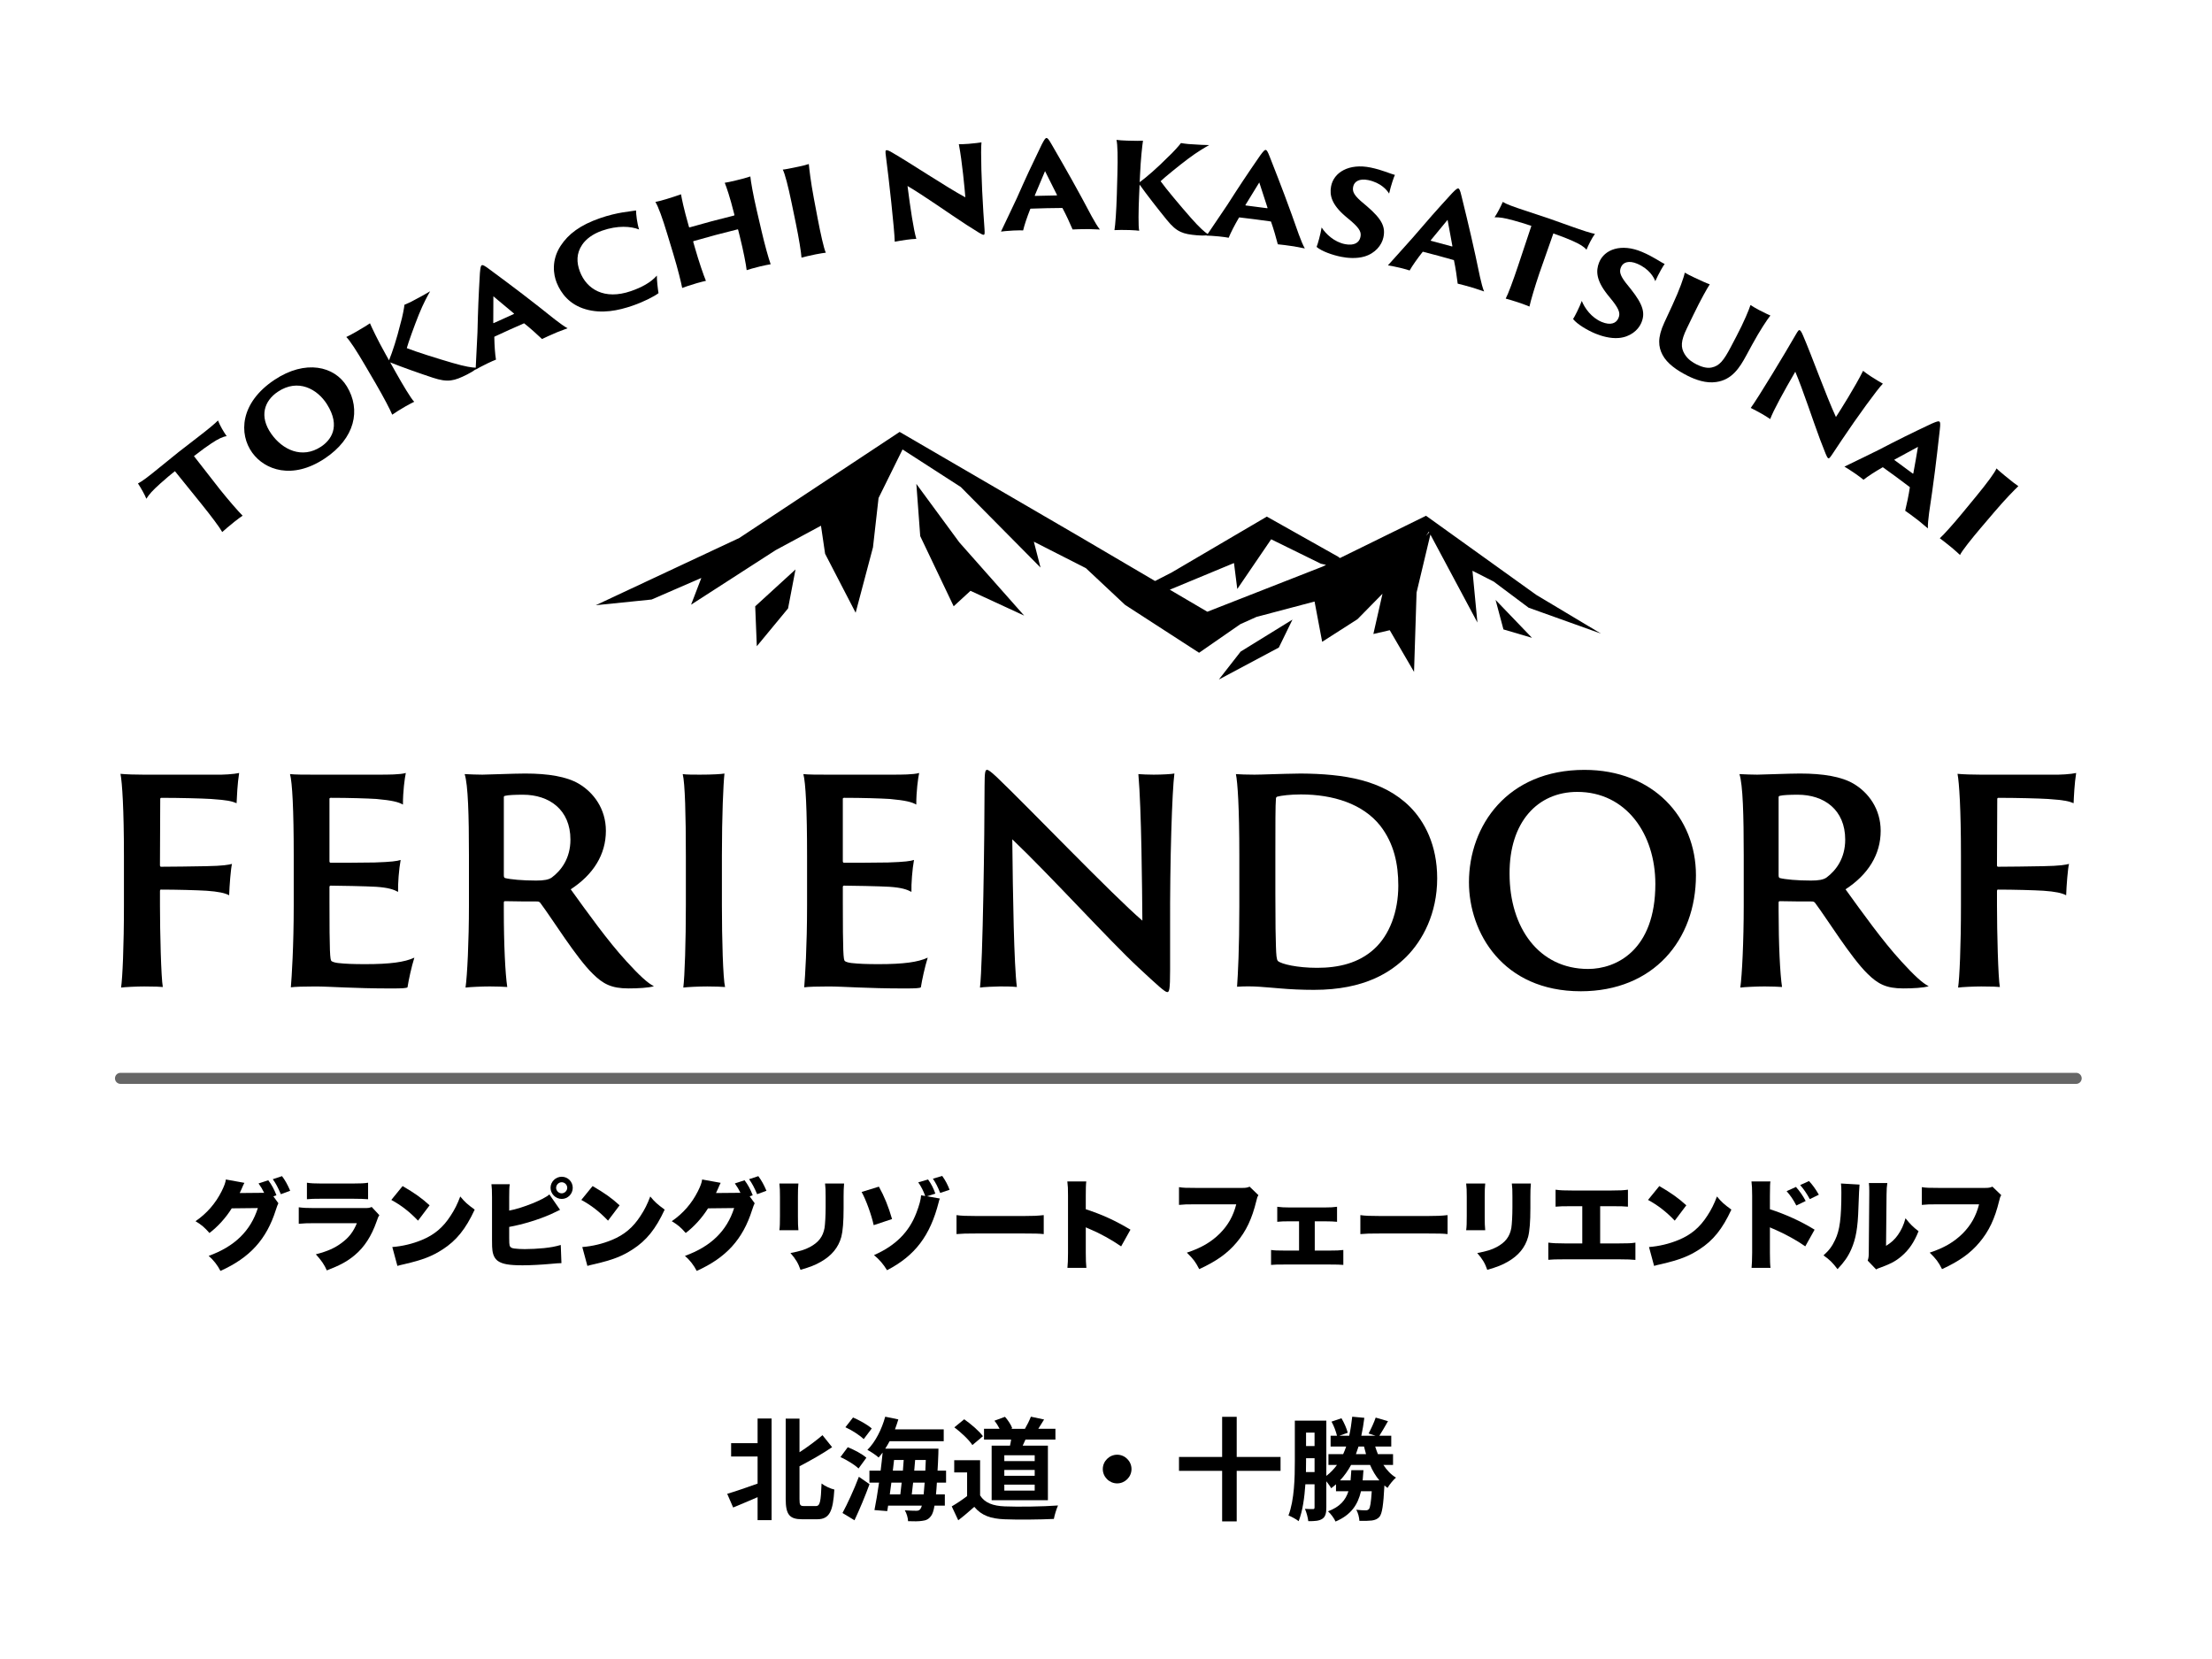 <?xml version="1.0" encoding="UTF-8"?>
<svg id="_レイヤー_1" data-name="レイヤー_1" xmlns="http://www.w3.org/2000/svg" version="1.1" viewBox="0 0 200 150">
  <!-- Generator: Adobe Illustrator 29.4.0, SVG Export Plug-In . SVG Version: 2.1.0 Build 152)  -->
  <defs>
    <style>
      .st0 {
        fill-rule: evenodd;
      }

      .st1 {
        isolation: isolate;
        opacity: .6;
      }
    </style>
  </defs>
  <polygon class="st0" points="86.227 54.817 87.747 53.419 92.6 55.66 86.741 49.042 82.853 43.754 83.203 48.474 86.227 54.817"/>
  <g>
    <path d="M133.133,51.606l1.918.976,3.159,2.363,6.54,2.341-5.841-3.496-9.973-7.157-7.788,3.825-.161-.124-6.445-3.625-8.593,5.045-1.514.778-6.877-4.041-16.216-9.439-14.496,9.588-12.981,6.081,5.052-.515,4.495-1.95-.927,2.416,7.64-4.927,4.104-2.212.373,2.536,2.761,5.332,1.568-5.916.504-4.458,2.168-4.389,5.266,3.395h0l7.21,7.283-.603-2.34,4.705,2.394,3.541,3.318s6.694,4.328,6.693,4.332l3.731-2.586,1.459-.656,5.252-1.39.687,3.641,3.195-2.045,2.261-2.302-.826,3.641,1.481-.343,2.196,3.769.229-7.176,1.25-5.241,4.252,7.954-.448-4.68ZM109.162,55.311l-3.394-1.994,5.804-2.409.298,2.348,3.063-4.496,4.491,2.207.473.107-.32.157-10.415,4.08ZM128.933,48.452l.258-.38.032.058-.29.322Z"/>
    <polygon points="135.935 56.909 138.517 57.67 135.224 54.242 135.935 56.909"/>
    <polygon points="68.428 58.43 71.253 55.01 71.927 51.487 68.283 54.82 68.428 58.43"/>
    <polygon points="116.859 56.022 112.176 58.912 110.204 61.439 115.626 58.55 116.859 56.022"/>
    <path d="M11.206,81.864c0,3.728-.129,6.562-.259,7.429.336-.051,1.448-.102,2.094-.102,1.008,0,1.448.026,1.68.051-.155-.843-.257-4.979-.257-7.378v-1.277c0-.102.025-.153.076-.153,1.422,0,3.31.052,4.137.104,1.06.075,1.654.203,2.042.408.025-.844.156-2.478.258-2.835-.309.077-.776.179-2.351.206-.854.024-3.567.05-4.06.05-.077,0-.103-.05-.103-.154,0-1.913.025-4.06.025-5.973,0-.078.051-.103.103-.103,1.681,0,3.646.052,4.498.103,1.475.102,1.888.204,2.302.382.025-.536.077-1.787.232-2.731-.439.102-1.448.179-2.353.152h-6.229c-.749,0-1.654-.025-2.146-.076.156.817.311,3.217.311,7.404v4.493Z"/>
    <path d="M26.298,89.269c.362-.051,1.163-.077,2.197-.077,1.396,0,3.413.18,6.903.18,1.008,0,1.343-.026,1.447-.103.103-.665.361-1.863.62-2.682-.879.408-2.197.587-4.42.587-1.085,0-1.784-.024-2.482-.102-.231-.024-.516-.103-.594-.179-.129-.103-.18-.791-.18-5.31v-1.403c0-.053.051-.104.103-.104.596,0,3.256.051,4.111.104,1.085.075,1.55.229,1.99.459-.026-.688.077-2.067.232-2.886-.309.103-.826.179-2.353.229-.852.024-3.49.024-3.98.024-.052,0-.103-.05-.103-.126v-5.667c0-.052.078-.078.103-.078,1.681,0,3.283.052,4.136.103,1.423.127,2.016.28,2.404.509,0-1.224.155-2.349.26-2.858-.492.152-1.656.152-2.38.152h-6.048c-.724,0-1.603,0-2.042-.051.207.767.336,3.192.336,7.379v4.494c0,3.729-.182,6.461-.26,7.406Z"/>
    <path d="M45.657,81.48c.93.027,2.352.027,2.921.027.129,0,.231.05.309.177,1.035,1.379,3.231,4.929,4.706,6.358.93.92,1.679,1.327,3.231,1.327.826,0,1.86-.05,2.299-.203-.543-.257-1.317-.972-2.481-2.247-1.707-1.864-3.49-4.367-5.04-6.512,2.041-1.327,3.18-3.14,3.18-5.285,0-1.991-1.112-3.472-2.457-4.264-1.085-.638-2.739-.918-4.833-.918-1.059,0-3.386.102-3.876.102-.544,0-1.009-.025-1.604-.051.311.97.388,3.727.388,7.378v4.494c0,3.267-.154,6.356-.309,7.43.361-.052,1.525-.103,2.196-.103.621,0,1.241.026,1.577.051-.181-1.199-.311-3.854-.311-6.919v-.689c0-.101.025-.153.104-.153ZM45.553,72.135c0-.101,0-.152.104-.178.284-.076.93-.102,1.628-.102,2.378,0,4.291,1.354,4.291,4.06,0,1.686-.826,2.782-1.679,3.421-.285.206-.724.281-1.422.281-1.241,0-2.326-.103-2.817-.229-.079-.053-.104-.078-.104-.282v-6.971h0Z"/>
    <path d="M61.782,89.293c.336-.051,1.395-.102,2.171-.102.671,0,1.319.026,1.603.051-.182-.765-.284-4.314-.284-7.378v-4.494c0-3.626.127-6.46.231-7.43-.258.051-1.086.102-2.223.102-.517,0-1.267,0-1.551-.051.207.817.284,3.728.284,7.379v4.494c0,3.269-.103,6.409-.231,7.429Z"/>
    <path d="M72.714,89.269c.361-.051,1.162-.077,2.197-.077,1.396,0,3.412.18,6.902.18,1.008,0,1.344-.026,1.448-.103.103-.665.362-1.863.62-2.682-.879.408-2.197.587-4.42.587-1.085,0-1.784-.024-2.482-.102-.232-.024-.517-.103-.594-.179-.129-.103-.18-.791-.18-5.31v-1.403c0-.053.051-.104.103-.104.596,0,3.256.051,4.111.104,1.085.075,1.55.229,1.99.459-.026-.688.078-2.067.231-2.886-.309.103-.826.179-2.353.229-.852.024-3.49.024-3.98.024-.052,0-.103-.05-.103-.126v-5.667c0-.052.077-.078.103-.078,1.681,0,3.283.052,4.136.103,1.422.127,2.016.28,2.403.509,0-1.224.155-2.349.26-2.858-.492.152-1.656.152-2.379.152h-6.048c-.724,0-1.604,0-2.042-.051.206.767.335,3.192.335,7.379v4.494c0,3.729-.181,6.461-.258,7.406Z"/>
    <path d="M104.322,70.042c-.438,0-1.136-.025-1.395-.051.283,3.217.337,10.392.362,13.25-2.715-2.324-10.315-10.264-13.157-12.97-.543-.511-.775-.664-.879-.664-.155,0-.232.103-.232,1.43,0,4.468-.156,15.933-.415,18.256.233-.052,1.5-.103,1.811-.103.49,0,1.034,0,1.525.051-.259-1.992-.363-8.22-.415-13.353,3.335,3.166,8.789,9.166,11.4,11.591,1.783,1.66,2.404,2.223,2.61,2.223.183,0,.259-.204.259-2.017v-3.754c-.025-6.204.182-12.41.388-13.993-.205.054-1.163.104-1.862.104Z"/>
    <path d="M111.85,89.217c1.523-.102,2.532.052,3.929.154.879.077,1.938.128,3.024.128,4.627,0,6.979-1.635,8.349-2.987,1.474-1.482,2.792-3.907,2.792-7.099,0-3.039-1.163-5.157-2.454-6.46-2.457-2.451-5.998-2.987-9.875-3.013-1.966.025-3.489.102-4.188.102-.647,0-1.396-.025-1.681-.051.155.766.309,2.987.309,7.354v4.62c0,3.831-.127,6.129-.205,7.252ZM115.313,77.141c0-2.426,0-4.417.052-4.929,0-.075.025-.127.103-.178.362-.102,1.216-.204,2.146-.204,2.92,0,5.609.843,7.187,2.834,1.24,1.608,1.628,3.446,1.628,5.412,0,2.375-.803,4.468-2.173,5.72-1.42,1.303-3.256,1.711-5.168,1.711-1.784,0-3.207-.332-3.542-.613-.129-.127-.155-.561-.181-1.328-.026-.612-.052-2.067-.052-4.773,0,0,0-3.652,0-3.652Z"/>
    <path d="M142.924,89.626c6.564,0,10.417-4.622,10.417-10.494,0-5.208-3.853-9.523-10.081-9.523-6.979,0-10.443,5.056-10.443,10.161-.001,4.544,3.049,9.856,10.107,9.856ZM142.613,71.6c4.395,0,7.057,3.779,7.057,8.323,0,6.025-3.567,7.686-6.075,7.686-4.472,0-7.106-3.752-7.106-8.604-.028-4.673,2.532-7.405,6.124-7.405Z"/>
    <path d="M160.919,81.48c.93.027,2.351.027,2.92.027.129,0,.231.05.31.177,1.033,1.379,3.231,4.929,4.705,6.358.932.92,1.68,1.327,3.231,1.327.827,0,1.86-.05,2.3-.203-.543-.257-1.317-.972-2.48-2.247-1.707-1.864-3.49-4.367-5.041-6.512,2.041-1.327,3.179-3.14,3.179-5.285,0-1.991-1.111-3.472-2.456-4.264-1.086-.638-2.739-.918-4.834-.918-1.059,0-3.386.102-3.876.102-.543,0-1.009-.025-1.604-.051.312.97.388,3.727.388,7.378v4.494c0,3.267-.154,6.356-.31,7.43.361-.052,1.525-.103,2.197-.103.62,0,1.241.026,1.577.051-.182-1.199-.311-3.854-.311-6.919v-.689c0-.101.026-.153.105-.153ZM160.814,72.135c0-.101,0-.152.104-.178.283-.076.93-.102,1.628-.102,2.378,0,4.29,1.354,4.29,4.06,0,1.686-.826,2.782-1.68,3.421-.284.206-.724.281-1.422.281-1.241,0-2.326-.103-2.816-.229-.079-.053-.104-.078-.104-.282v-6.971h0Z"/>
    <path d="M176.991,69.966c.155.817.311,3.217.311,7.404v4.494c0,3.728-.129,6.562-.259,7.429.337-.051,1.448-.102,2.095-.102,1.008,0,1.447.026,1.68.051-.155-.843-.258-4.979-.258-7.378v-1.277c0-.102.025-.153.075-.153,1.423,0,3.311.052,4.138.104,1.06.075,1.654.203,2.041.408.026-.844.156-2.478.259-2.835-.31.077-.776.179-2.351.206-.854.024-3.567.05-4.06.05-.077,0-.103-.05-.103-.154,0-1.913.025-4.06.025-5.973,0-.078.05-.103.103-.103,1.681,0,3.646.052,4.497.103,1.475.102,1.888.204,2.303.382.024-.536.077-1.787.231-2.731-.439.102-1.447.179-2.353.152h-6.229c-.747-.001-1.653-.026-2.145-.077Z"/>
    <path d="M68.498,130.484h-2.393v1.207h2.393v2.451c-1.026.365-2.058.721-2.747.923l.537,1.237c.658-.273,1.438-.598,2.21-.934v2.078h1.266v-9.192h-1.266v2.23Z"/>
    <path d="M73.767,136.171h-1.053c-.365,0-.426-.072-.426-.639v-2.96c.993-.516,2.057-1.116,2.949-1.723l-.871-1.086c-.558.477-1.309,1.045-2.078,1.543v-3.042h-1.248v7.245c0,1.431.334,1.856,1.489,1.856h1.361c1.133,0,1.428-.749,1.548-2.687-.333-.069-.86-.314-1.156-.546-.067,1.634-.129,2.039-.515,2.039Z"/>
    <path d="M76.438,129.045c.598.274,1.319.74,1.653,1.075l.729-.963c-.376-.336-1.126-.752-1.692-.993l-.69.881Z"/>
    <path d="M84.841,131.467c.01-.141.01-.485.01-.485h-4.813c.141-.213.272-.436.394-.671h4.896v-1.073h-4.409c.111-.293.213-.598.304-.901l-1.185-.245c-.314,1.146-.893,2.293-1.612,3.001.283.143.799.486,1.013.688.122-.14.243-.282.365-.444-.051.518-.111,1.074-.181,1.632h-1.014v1.083h.871c-.13.935-.283,1.805-.415,2.483l1.155.093.081-.496h3.051c-.041.141-.091.242-.133.302-.102.134-.203.163-.373.163-.204,0-.6-.011-1.036-.039.164.264.286.689.295.981.496.021.982.021,1.276-.03.345-.039.587-.141.81-.455.122-.162.223-.445.304-.922h.934v-1.016h-.801c.03-.314.062-.657.081-1.064h.831v-1.083h-.77c.03-.457.051-.953.071-1.502ZM81.405,135.115h-.953c.041-.343.092-.698.142-1.064h.932c-.041.375-.08.74-.121,1.064ZM81.637,132.968h-.911l.112-.964h.871c-.021.313-.05.64-.072.964ZM83.514,135.115h-1.075c.039-.324.083-.689.122-1.064h1.044c-.03.417-.063.772-.091,1.064ZM83.665,132.968h-1.003c.029-.324.061-.65.081-.964h.964c-.012.346-.031.67-.042.964Z"/>
    <path d="M76.175,136.798l1.084.659c.467-.992.964-2.18,1.359-3.263l-.962-.67c-.448,1.188-1.054,2.484-1.481,3.274Z"/>
    <path d="M78.334,131.803c-.365-.336-1.104-.72-1.682-.953l-.661.891c.569.264,1.299.701,1.633,1.035l.71-.973Z"/>
    <path d="M90.847,136.201c-1.055-.041-1.814-.314-2.23-.993v-3.183h-2.34v1.104h1.165v2.139c-.447.345-.953.68-1.389.933l.588,1.256c.556-.424,1.002-.82,1.45-1.215.658.791,1.488,1.074,2.737,1.125,1.205.051,3.242.028,4.458-.032.061-.343.244-.931.375-1.216-1.347.102-3.628.133-4.814.082Z"/>
    <path d="M87.919,130.657l.953-.801c-.347-.477-1.087-1.105-1.694-1.531l-.891.73c.596.446,1.317,1.116,1.632,1.602Z"/>
    <path d="M93.209,128.091c-.122.314-.346.771-.537,1.096h-1.268l.12-.049c-.102-.296-.383-.732-.658-1.036l-.953.354c.174.213.345.487.467.73h-1.409v.972h2.452c-.029.185-.058.365-.102.55h-1.66v4.935h5.087v-4.935h-2.279c.081-.173.171-.355.252-.55h2.707v-.972h-1.551c.162-.243.344-.537.527-.84l-1.195-.255ZM93.553,134.772h-2.747v-.537h2.747v.537ZM93.553,133.433h-2.747v-.527h2.747v.527ZM93.553,131.578v.526h-2.747v-.526h2.747Z"/>
    <path d="M101.009,131.529c-.709,0-1.299.587-1.299,1.297s.589,1.296,1.299,1.296,1.297-.586,1.297-1.296-.588-1.297-1.297-1.297Z"/>
    <polygon points="111.818 128.103 110.501 128.103 110.501 131.732 106.6 131.732 106.6 132.988 110.501 132.988 110.501 137.558 111.818 137.558 111.818 132.988 115.782 132.988 115.782 131.732 111.818 131.732 111.818 128.103"/>
    <path d="M125.08,132.451h.873v-.973h-1.368c-.09-.225-.173-.457-.245-.689h1.452v-.975h-1.075c.223-.353.507-.831.78-1.317l-1.113-.324c-.144.436-.426,1.035-.64,1.438l.628.203h-1.287c.111-.505.201-1.054.273-1.62l-1.095-.102c-.071.607-.15,1.186-.273,1.722h-.893l.761-.272c-.092-.365-.323-.902-.568-1.309l-.901.305c.224.385.406.911.498,1.276h-.578v.975h1.407c-.081.242-.172.465-.273.689h-1.329v.973h.773c-.274.374-.589.709-.965.993v-4.998h-2.848v3.671c0,1.47-.039,3.506-.576,4.904.262.102.718.345.92.517.367-.921.528-2.147.609-3.335h.83v2.068c0,.133-.03.174-.13.174-.111,0-.426,0-.74-.022.142.306.273.823.304,1.115.589,0,.974-.019,1.267-.213.294-.192.364-.527.364-1.032v-2.362c.173.222.355.467.437.629.152-.111.293-.232.437-.356v.629h1.124c-.254.801-.769,1.41-1.845,1.814.244.213.559.639.679.924,1.409-.6,2.018-1.522,2.302-2.738h.973c-.069,1.045-.143,1.471-.254,1.613-.091.089-.173.111-.314.111-.15,0-.476-.01-.83-.051.162.273.264.689.282,1.002.447.012.873,0,1.116-.03.284-.04.507-.12.699-.333.243-.306.354-1.055.446-2.84.092.083.183.153.284.223.171-.302.506-.708.761-.931-.449-.264-.824-.67-1.139-1.146ZM118.857,133.099h-.779c.011-.344.011-.679.011-.981v-.273h.769v1.254h0ZM118.857,130.748h-.769v-1.216h.769v1.216ZM122.832,130.789h.497c.059.232.12.465.182.689h-.914c.083-.224.164-.457.235-.689ZM123.207,133.851c.029-.295.05-.6.071-.924h-1.096c-.021.324-.041.629-.069.924h-.953c.394-.416.719-.883,1.002-1.399h1.713c.224.527.509,1.003.842,1.399h-1.51Z"/>
    <path d="M14.506,43.707c.628-.563.886-.763,1.31-1.105.965,1.195,1.448,1.792,2.413,2.987.85,1.055,1.636,2.097,1.865,2.516.192-.173.612-.544,1.095-.925.314-.249.581-.441.747-.554-.383-.376-1.289-1.421-2.056-2.38-.938-1.203-1.407-1.806-2.345-3.007.75-.585,1.175-.883,1.584-1.155.61-.406,1.047-.611,1.375-.647-.275-.396-.595-.931-.786-1.42-.206.231-.98.867-1.753,1.458-1.45,1.106-2.169,1.674-3.589,2.84-.971.796-1.51,1.205-1.892,1.396.236.349.636,1.055.758,1.384.278-.422.499-.693,1.274-1.388Z"/>
    <path d="M29.369,41.451c2.744-1.829,3.277-4.401,1.994-6.513-1.118-1.841-3.749-2.454-6.545-.595-3.135,2.085-3.235,4.905-2.007,6.597,1.125,1.548,3.614,2.473,6.558.511ZM25.121,35.42c1.838-1.229,3.58-.231,4.435,1.118,1.308,2.065.318,3.285-.522,3.844-1.73,1.146-3.499.273-4.502-1.151-1.126-1.6-.628-2.997.589-3.811Z"/>
    <path d="M33.992,34.715c.682,1.171,1.289,2.328,1.471,2.779.193-.143.809-.529,1.211-.757.364-.207.637-.346.778-.409-.265-.245-1.063-1.583-1.657-2.645-.207-.366-.31-.55-.515-.918,1.069.432,2.659.991,3.856,1.387,1.372.452,1.936.292,3.102-.294.294-.148.585-.321.766-.461,0,.007,0,.018,0,.024.143-.085.53-.305,1.029-.544.412-.198.617-.283.811-.36-.086-.506-.137-1.267-.15-2.028-.01-.024-.004-.041.036-.06,1.044-.485,1.569-.722,2.623-1.184.038-.017.057-.01.067.012.463.364,1.204,1.024,1.588,1.397.237-.114.836-.397,1.358-.612.152-.064.539-.209.952-.363-.563-.292-1.631-1.183-2.641-1.981-1.921-1.515-4.133-3.131-4.456-3.373-.44-.33-.574-.381-.654-.346-.096.043-.129.184-.177.72-.125,2.155-.168,3.23-.22,5.373-.079,1.476-.116,2.502-.157,3.172-.329-.004-.928-.091-2.102-.431-1.314-.381-3.354-1.022-4.131-1.336.117-.453.688-2.035,1.085-3.024.403-1.007.838-1.794,1.025-2.115-.241.15-.911.528-1.701.938-.184.095-.486.223-.622.281-.01.205-.192,1.162-.35,1.676-.341,1.391-.724,2.557-1.043,3.347-.124-.221-.187-.333-.309-.553-.745-1.327-1.249-2.41-1.414-2.795-.235.16-.56.369-1.245.763-.31.178-.729.407-.896.476.308.291.952,1.279,1.723,2.604.385.654.576.983.96,1.64ZM44.609,26.79c.747.615,1.116.924,1.85,1.546.029.03.02.047-.005.058-.725.321-1.086.485-1.808.816-.04.018-.044.006-.047-.034-.002-.952,0-1.43.01-2.386Z"/>
    <path d="M52.948,27.961c1.473.428,2.946.128,4.265-.33.984-.34,1.934-.825,2.327-1.125-.065-.379-.16-1.213-.148-1.589-.567.646-1.422,1.087-2.353,1.407-2.395.823-4.003-.172-4.608-1.773-.308-.817-.328-1.639.212-2.431.33-.485.918-.957,1.793-1.263,1.413-.494,2.604-.402,3.348-.108-.183-.567-.271-1.363-.277-1.721-.534.104-1.658.143-3.276.706-1.757.611-2.842,1.416-3.546,2.5-.849,1.308-.644,2.593-.353,3.323.391.976,1.165,1.984,2.616,2.404Z"/>
    <path d="M60.89,23.005c.393,1.298.698,2.542.79,3.031.178-.067.681-.246,1.299-.426.381-.11.7-.188.848-.217-.214-.505-.653-1.789-.986-2.96-.066-.229-.099-.343-.164-.572-.007-.024,0-.052.041-.064,1.583-.45,2.376-.662,3.969-1.058.026-.006.044,0,.053.04.057.23.086.346.145.577.328,1.315.574,2.587.625,3.07.076-.033.746-.225,1.209-.336.358-.084.813-.179.961-.198-.189-.517-.55-1.823-.825-3.008-.172-.74-.259-1.112-.431-1.852-.345-1.481-.543-2.657-.581-3.078-.303.109-.753.227-1.29.356-.48.117-.823.189-1.025.215.161.403.469,1.279.843,2.78.012.044.018.065.028.11.016.062-.011.069-.039.075-1.608.401-2.411.616-4.009,1.069-.028.008-.045,0-.059-.049-.013-.043-.019-.066-.031-.109-.445-1.561-.622-2.445-.687-2.834-.221.075-.728.26-1.329.437-.377.111-.814.23-.988.257.266.422.64,1.462,1.083,2.928.221.725.33,1.088.55,1.816Z"/>
    <path d="M71.958,20.204c.274,1.327.482,2.617.51,3.089.172-.048.807-.203,1.26-.292.415-.081.792-.14.941-.155-.171-.317-.5-1.839-.728-3.035-.141-.747-.212-1.121-.354-1.868-.283-1.494-.418-2.681-.457-3.112-.152.054-.628.183-1.383.332-.341.069-.796.161-.972.171.194.362.488,1.505.798,3.006.154.747.231,1.118.385,1.864Z"/>
    <path d="M80.899,21.855c.106-.027.883-.154,1.059-.176.296-.038.607-.075.892-.083-.249-.826-.541-2.782-.796-4.779,1.468.856,3.831,2.54,5.35,3.522,1.096.7,1.403.897,1.525.89.094-.006.117-.073.085-.54-.016-.228-.067-.975-.103-1.504-.165-2.534-.255-5.633-.169-6.312-.114.019-.704.098-1.179.133-.26.019-.721.043-.869.031.302,1.551.534,4.112.589,4.807-1.827-.998-4.913-3.065-6.631-4.059-.3-.179-.437-.212-.495-.204-.1.014-.124.056-.051.596.243,1.82.773,6.62.793,7.678Z"/>
    <path d="M92.508,20.831c.117-.499.361-1.218.641-1.925-.002-.024.012-.039.054-.04,1.128-.039,1.692-.051,2.822-.062.04,0,.054.011.054.037.281.518.696,1.413.901,1.906.257-.012.909-.038,1.464-.034.162,0,.568.018,1.003.038-.4-.488-1.025-1.724-1.63-2.854-1.159-2.145-2.537-4.498-2.736-4.846-.271-.476-.372-.576-.458-.575-.103.002-.187.12-.435.593-.938,1.935-1.39,2.905-2.254,4.856-.688,1.437-1.137,2.425-1.43,3.013.163-.021.593-.071,1.134-.096.449-.02.666-.016.87-.011ZM93.565,17.663c.363-.878.546-1.315.923-2.192.438.857.654,1.287,1.077,2.148.015.038,0,.051-.026.051-.779.011-1.168.02-1.945.042-.041.002-.041-.009-.029-.049Z"/>
    <path d="M100.977,17.669c-.04,1.355-.13,2.657-.212,3.137.231-.019.938-.022,1.383-.005.407.015.706.041.854.061-.092-.348-.064-1.906-.011-3.12.019-.421.029-.631.046-1.05.661.929,1.687,2.239,2.474,3.206.902,1.106,1.451,1.265,2.723,1.376.321.029.651.033.874.009-.004.006-.01.014-.014.02.163.002.598.019,1.136.075.447.046.661.083.862.119.189-.476.541-1.151.923-1.807.004-.025.019-.037.06-.031,1.123.132,1.684.204,2.804.362.041.007.054.021.05.046.2.553.476,1.502.605,2.021.258.025.906.099,1.456.187.159.026.561.103.987.188-.321-.542-.755-1.858-1.186-3.067-.823-2.294-1.834-4.828-1.978-5.201-.197-.513-.282-.626-.367-.638-.102-.012-.203.089-.52.521-1.221,1.771-1.814,2.664-2.965,4.461-.827,1.217-1.389,2.07-1.769,2.62-.271-.175-.726-.564-1.523-1.47-.894-1.014-2.251-2.628-2.732-3.305.329-.323,1.615-1.37,2.455-2.004.853-.645,1.618-1.087,1.939-1.262-.275,0-1.028-.029-1.894-.096-.201-.016-.517-.064-.66-.087-.113.17-.755.888-1.151,1.244-.995,1.003-1.911,1.794-2.58,2.297.013-.253.018-.38.029-.634.066-1.518.206-2.704.269-3.12-.275.013-.651.021-1.418-.006-.345-.011-.807-.038-.98-.068.105.409.129,1.588.084,3.121-.021.76-.031,1.139-.053,1.9ZM112.614,18.524c.491-.814.74-1.22,1.245-2.028.305.913.453,1.371.743,2.284.009.041-.006.051-.035.047-.771-.106-1.158-.156-1.931-.25-.041-.005-.04-.017-.022-.053Z"/>
    <path d="M123.374,23.191c.985-.294,1.552-1.033,1.702-1.701.216-.951-.104-1.657-1.476-2.836-.227-.193-.339-.288-.565-.479-.698-.621-.758-.927-.685-1.301.094-.472.574-.754,1.351-.594,1.17.242,1.715.923,1.896,1.223.17-.754.457-1.573.526-1.688-.1-.021-.386-.118-.886-.298-.312-.114-.791-.261-1.317-.37-1.949-.4-3.341.44-3.571,1.711-.145.797.045,1.623,1.29,2.691.227.189.338.282.563.473.787.688.888,1.009.801,1.417-.104.497-.56.8-1.394.635-.984-.195-1.739-.927-2.113-1.508-.097.613-.36,1.545-.455,1.759.443.388,1.441.741,2.228.895.534.108,1.374.189,2.105-.029Z"/>
    <path d="M126.613,24.22c.438.106.645.172.84.235.254-.445.693-1.067,1.164-1.665.006-.025.023-.034.063-.024,1.101.285,1.649.434,2.743.743.041.011.051.028.043.052.126.575.272,1.554.332,2.085.252.061.89.222,1.426.385.156.047.546.179.961.322-.249-.582-.504-1.945-.771-3.203-.514-2.387-1.178-5.035-1.272-5.426-.126-.534-.196-.658-.279-.681-.1-.027-.215.061-.59.445-1.453,1.589-2.162,2.393-3.552,4.017-1.069,1.184-1.783,2.005-2.231,2.486.162.025.593.1,1.123.229ZM129.371,21.715c.6-.739.902-1.107,1.513-1.839.182.947.268,1.42.434,2.365.002.041-.014.05-.04.042-.756-.21-1.134-.313-1.892-.51-.041-.012-.037-.023-.015-.058Z"/>
    <path d="M138.461,20.425c-.485,1.458-.729,2.186-1.214,3.643-.429,1.286-.882,2.51-1.107,2.93.238.066.753.21,1.312.403.362.125.656.241.834.317.111-.525.504-1.851.899-3.014.505-1.438.759-2.159,1.264-3.599.861.303,1.323.495,1.757.685.646.284,1.038.536,1.237.789.185-.445.46-1.005.764-1.433-.297-.044-1.218-.339-2.099-.659-1.65-.599-2.48-.884-4.147-1.426-1.137-.371-1.74-.592-2.086-.805-.165.387-.536,1.108-.743,1.389.481,0,.813.037,1.767.299.774.211,1.067.316,1.562.481Z"/>
    <path d="M145.809,27.214c.648.832.686,1.168.521,1.553-.197.467-.709.673-1.505.344-.938-.39-1.548-1.257-1.807-1.903-.213.583-.654,1.445-.787,1.636.363.469,1.285,1.015,2.035,1.325.511.209,1.33.459,2.098.391,1.033-.09,1.737-.704,2.017-1.327.396-.891.215-1.649-.919-3.083-.187-.233-.281-.351-.469-.583-.575-.75-.573-1.062-.429-1.413.184-.445.714-.626,1.453-.314,1.115.471,1.525,1.251,1.647,1.583.313-.708.756-1.455.848-1.553-.095-.042-.36-.193-.822-.472-.29-.174-.735-.415-1.238-.626-1.856-.785-3.396-.236-3.871.966-.297.755-.269,1.602.761,2.9.186.23.281.344.467.576Z"/>
    <path d="M150.312,32.072c.414.801,1.317,1.421,2.271,1.902.756.38,1.682.702,2.59.567,1.435-.2,2.125-1.304,2.716-2.396.208-.383.313-.576.521-.959.726-1.335,1.397-2.326,1.662-2.658-.109-.046-.532-.233-1.043-.505-.235-.126-.597-.332-.756-.443-.135.416-.567,1.491-1.282,2.847-.194.373-.293.559-.489.932-.66,1.255-1.033,1.716-1.731,1.868-.469.112-1.022-.101-1.386-.284-.313-.157-.77-.43-1.071-.93-.36-.603-.352-1.174.2-2.314.237-.493.356-.74.596-1.232.661-1.369,1.248-2.41,1.481-2.759-.269-.088-.792-.328-1.407-.617-.32-.151-.662-.324-.854-.44-.075.412-.465,1.53-1.11,2.921-.293.635-.44.952-.735,1.587-.652,1.401-.535,2.216-.173,2.913Z"/>
    <path d="M159.27,37.401c.267.155.544.318.784.49.301-.809,1.256-2.541,2.268-4.282.681,1.595,1.596,4.409,2.247,6.144.478,1.245.61,1.597.717,1.667.08.055.14.018.398-.373.127-.19.541-.814.836-1.255,1.413-2.109,3.236-4.619,3.722-5.102-.106-.056-.64-.368-1.056-.639-.227-.148-.621-.421-.734-.523-.699,1.417-2.074,3.591-2.454,4.177-.897-1.94-2.172-5.513-2.974-7.369-.137-.328-.229-.44-.28-.469-.09-.053-.136-.034-.407.439-.912,1.593-3.41,5.726-4.042,6.577.103.044.817.427.975.518Z"/>
    <path d="M166.765,42.189c.148.086.534.321.999.645.383.269.561.41.727.544.402-.32,1.045-.734,1.709-1.115.015-.02.033-.022.069.003.96.691,1.437,1.042,2.383,1.758.035.026.039.045.024.066-.083.589-.286,1.565-.418,2.088.223.156.781.555,1.241.918.135.107.464.383.814.68-.035-.645.2-2.028.386-3.312.348-2.446.641-5.191.688-5.594.065-.55.043-.693-.028-.748-.087-.063-.228-.025-.725.191-1.963.928-2.933,1.41-4.843,2.401-1.447.699-2.425,1.196-3.026,1.475ZM171.307,41.546c.838-.462,1.26-.691,2.107-1.142-.159.958-.243,1.436-.418,2.39-.012.039-.031.041-.054.022-.654-.49-.982-.732-1.643-1.212-.035-.025-.028-.035.008-.058Z"/>
    <path d="M176.464,49.511c.341.287.64.558.754.67.133-.335,1.111-1.549,1.898-2.475.494-.579.739-.868,1.233-1.447.985-1.157,1.827-2.004,2.142-2.302-.144-.09-.564-.402-1.19-.922-.28-.235-.66-.547-.785-.684-.155.381-.857,1.33-1.831,2.514-.483.587-.725.881-1.209,1.468-.86,1.047-1.733,2.017-2.087,2.334.152.109.699.529,1.075.844Z"/>
    <path d="M24.995,108.072c-.197-.515-.427-.949-.738-1.357l-.88.286c.213.299.364.548.507.85h-.197l-2.015.018c.037-.062.062-.124.072-.151.009-.008.044-.095.106-.229.009-.025.045-.106.08-.188.026-.062.053-.115.061-.14.053-.116.064-.126.108-.213l-1.678-.304c-.025.258-.151.604-.382,1.065-.559,1.11-1.34,2.006-2.361,2.708.551.329.833.577,1.26,1.066.755-.577,1.465-1.351,2.015-2.229l2.361-.026c-.657,2.068-2.104,3.479-4.446,4.324.433.372.807.852,1.064,1.359,2.664-1.2,4.165-2.85,5.009-5.516.096-.292.167-.496.229-.603l-.453-.623.278-.097Z"/>
    <path d="M24.665,106.618c.277.383.479.771.728,1.356l.844-.311c-.24-.557-.445-.931-.738-1.322l-.834.277Z"/>
    <path d="M31.915,108.385c.613,0,1.03.018,1.366.044v-1.492c-.31.053-.692.072-1.393.072h-2.833c-.629,0-.958-.02-1.304-.072v1.492c.392-.035.585-.044,1.288-.044h2.876Z"/>
    <path d="M32.899,109.229h-4.458c-.745,0-1.029-.02-1.428-.072v1.492c.559-.044.71-.053,1.411-.053h3.844c-.328.788-.719,1.295-1.368,1.775-.639.479-1.278.764-2.342,1.038.514.569.761.933.993,1.456,1.216-.471,1.856-.817,2.531-1.386.87-.728,1.508-1.721,1.971-3.044.123-.363.142-.4.248-.561l-.693-.745c-.221.09-.283.1-.709.1Z"/>
    <path d="M38.843,108.979c-.746-.675-1.322-1.083-2.442-1.74l-1.02,1.253c.888.48,1.643,1.065,2.415,1.873l1.047-1.386Z"/>
    <path d="M41.614,108.181c-.257.685-.498,1.171-.871,1.74-.683,1.064-1.482,1.73-2.601,2.192-.834.347-1.766.568-2.672.639l.461,1.706c.241-.072.294-.082.64-.16,1.651-.384,2.496-.712,3.454-1.333,1.242-.799,2.086-1.847,2.894-3.596-.666-.488-.872-.664-1.305-1.188Z"/>
    <path d="M49.174,112.851c-.534.054-1.226.088-1.732.088-.354,0-.629-.019-.94-.053-.258-.035-.373-.107-.426-.276q-.037-.122-.037-.684v-.993c1.26-.231,2.646-.656,3.757-1.145.532-.257.56-.269.842-.4l-.967-1.394c-.479.452-2.406,1.233-3.632,1.464v-1.197c0-.692.009-.916.053-1.19h-1.659c.036.283.053.585.053,1.181v3.863c0,.504.009.762.036.939.062.462.222.756.497.96.408.283,1.02.39,2.237.39.71,0,1.706-.053,2.593-.134.443-.043.701-.062.914-.062l-.062-1.643c-.525.151-.87.213-1.527.286Z"/>
    <path d="M50.789,106.396c-.55,0-1.011.453-1.011,1.002,0,.544.461,1.005,1.011,1.005s.996-.452.996-1.005c0-.558-.445-1.002-.996-1.002ZM50.781,107.896c-.266,0-.498-.232-.498-.499,0-.274.232-.503.505-.503.266,0,.499.229.499.503,0,.267-.232.499-.506.499Z"/>
    <path d="M58.793,108.181c-.257.685-.498,1.171-.871,1.74-.684,1.064-1.482,1.73-2.602,2.192-.834.347-1.766.568-2.672.639l.461,1.706c.241-.072.294-.082.639-.16,1.651-.384,2.496-.712,3.454-1.333,1.243-.799,2.086-1.847,2.894-3.596-.664-.488-.869-.664-1.303-1.188Z"/>
    <path d="M56.022,108.979c-.745-.675-1.322-1.083-2.442-1.74l-1.02,1.253c.888.48,1.643,1.065,2.415,1.873l1.047-1.386Z"/>
    <path d="M69.3,107.664c-.24-.557-.444-.931-.737-1.322l-.834.276c.276.383.48.771.728,1.356l.843-.31Z"/>
    <path d="M68.005,109.396c.098-.292.167-.496.229-.603l-.452-.623.275-.098c-.197-.515-.426-.949-.736-1.357l-.879.286c.213.299.363.548.507.85h-.197l-2.016.018c.036-.062.062-.124.071-.151.009-.008.044-.095.106-.229.009-.025.044-.106.081-.188.025-.062.053-.115.061-.14.053-.116.063-.126.106-.213l-1.677-.304c-.026.258-.151.604-.383,1.065-.559,1.11-1.34,2.006-2.361,2.708.551.329.835.577,1.261,1.066.754-.577,1.464-1.351,2.016-2.229l2.361-.026c-.657,2.068-2.104,3.479-4.448,4.324.435.372.807.852,1.065,1.359,2.666-1.2,4.167-2.849,5.01-5.515Z"/>
    <path d="M74.551,111.03c-.142.781-.541,1.305-1.323,1.722-.453.241-.904.381-1.757.541.481.552.701.925.907,1.519.87-.248,1.34-.436,1.847-.728.975-.559,1.58-1.287,1.846-2.254.133-.517.204-1.367.204-2.584v-1.04c0-.568.009-.7.044-1.198h-1.721c.044.383.053.568.053,1.216v.924c-.001.772-.047,1.553-.1,1.882Z"/>
    <path d="M70.468,111.234h1.721c-.036-.354-.044-.64-.044-1.271v-1.767c0-.621.009-.781.044-1.189h-1.721c.044.392.053.63.053,1.173v1.758c0,.665-.009.976-.053,1.296Z"/>
    <path d="M84.35,106.572c.284.427.435.729.657,1.287l.852-.283c-.204-.523-.364-.815-.666-1.252l-.843.248Z"/>
    <path d="M82.858,109.653c-.657,1.74-1.9,2.983-3.836,3.828.481.39.836.807,1.181,1.367,2.531-1.314,3.899-3.116,4.671-6.154.044-.178.044-.185.106-.328l-1.164-.204.755-.239c-.179-.498-.356-.853-.658-1.279l-.888.258c.301.444.435.72.63,1.235l-.373-.064c-.016.364-.167.915-.424,1.58Z"/>
    <path d="M77.904,107.773c.382.673.896,2.084,1.091,3l1.661-.552c-.328-1.135-.702-2.052-1.19-2.929l-1.562.481Z"/>
    <path d="M88.304,109.947c-.924,0-1.403-.019-1.82-.081v1.715c.541-.046.834-.054,1.828-.054h4.227c1.013,0,1.403.008,1.831.054v-1.715c-.596.063-.935.081-1.822.081h-4.244Z"/>
    <path d="M98.572,111.146c.888.372,1.935.949,2.797,1.546l.843-1.511c-1.385-.825-2.53-1.351-4.04-1.847v-1.217c0-.593.009-1.039.045-1.296h-1.713c.053.479.062.568.062,1.288v5.168c0,.7-.019.959-.053,1.356h1.713c-.036-.319-.053-.763-.053-1.356v-2.311q.089.055.399.18Z"/>
    <path d="M107.311,113.26c.586.576.772.815,1.118,1.49,1.563-.719,2.558-1.43,3.384-2.415.852-1.013,1.385-2.122,1.785-3.772.07-.303.088-.348.186-.499l-.799-.771c-.195.088-.355.113-.648.113h-4.218c-.869,0-1.137-.007-1.518-.069v1.605c.471-.044.63-.053,1.491-.053h3.685c-.275,1.065-.728,1.873-1.474,2.629-.782.782-1.714,1.325-2.992,1.742Z"/>
    <path d="M121.458,114.367v-1.349c-.354.044-.63.053-1.198.053h-1.385v-2.646h.853c.551,0,.916.019,1.162.045v-1.359c-.345.045-.594.064-1.162.064h-3.098c-.533,0-.801-.02-1.146-.064v1.359c.382-.036.568-.045,1.154-.045h.817v2.646h-1.332c-.647,0-.871-.009-1.199-.053v1.349c.427-.034.56-.034,1.207-.034h4.129c.63,0,.879.009,1.198.034Z"/>
    <path d="M124.819,109.947c-.924,0-1.404-.019-1.821-.081v1.715c.542-.046.836-.054,1.83-.054h4.226c1.012,0,1.403.008,1.829.054v-1.715c-.596.063-.933.081-1.82.081h-4.244Z"/>
    <path d="M136.747,108.224v.924c0,.772-.045,1.554-.099,1.883-.142.781-.542,1.305-1.324,1.722-.452.241-.903.381-1.757.541.48.552.701.925.906,1.519.87-.248,1.341-.436,1.848-.728.975-.559,1.579-1.287,1.846-2.254.134-.517.204-1.367.204-2.584v-1.04c0-.568.009-.7.044-1.198h-1.722c.045.382.054.567.054,1.215Z"/>
    <path d="M132.564,111.234h1.723c-.036-.354-.045-.64-.045-1.271v-1.767c0-.621.009-.781.045-1.189h-1.723c.045.392.054.63.054,1.173v1.758c0,.665-.009.976-.054,1.296Z"/>
    <path d="M144.68,112.424v-3.364h1.074c.834,0,1.03.01,1.438.043v-1.535c-.408.054-.72.072-1.466.072h-3.613c-.718,0-.994-.009-1.465-.072v1.535c.392-.033.604-.043,1.438-.043h.977v3.364h-1.615c-.71,0-1.03-.019-1.457-.071v1.553c.392-.033.632-.044,1.43-.044h5.008c.666,0,1.109.019,1.438.053v-1.562c-.4.062-.675.071-1.466.071,0,0-1.721,0-1.721,0Z"/>
    <path d="M152.47,108.979c-.746-.675-1.323-1.083-2.441-1.74l-1.021,1.253c.888.48,1.644,1.065,2.416,1.873l1.046-1.386Z"/>
    <path d="M155.24,108.181c-.258.685-.498,1.171-.87,1.74-.685,1.064-1.483,1.73-2.603,2.192-.834.347-1.767.568-2.671.639l.461,1.706c.239-.072.293-.082.64-.16,1.651-.384,2.494-.712,3.453-1.333,1.243-.799,2.086-1.847,2.895-3.596-.666-.488-.87-.664-1.305-1.188Z"/>
    <path d="M162.765,107.149c.311.354.56.712.87,1.27l.817-.398c-.312-.542-.56-.88-.89-1.235l-.797.363Z"/>
    <path d="M160.029,108.118c.009-.925.009-1.065.045-1.297h-1.713c.052.479.052.523.062,1.287v5.167c-.01.729-.018.985-.053,1.358h1.713c-.036-.229-.054-.699-.054-1.358v-2.309c.036.027.054.036.081.045.026.02.053.027.319.134,1.03.453,2.06,1.021,2.797,1.545l.843-1.508c-1.243-.766-2.637-1.396-4.04-1.848v-1.216Z"/>
    <path d="M162.383,107.318l-.844.383c.355.407.587.736.879,1.295l.844-.408c-.248-.47-.533-.878-.879-1.27Z"/>
    <path d="M172.287,110.152c-.16.602-.373,1.063-.692,1.517-.302.417-.587.675-1.066.977l.045-4.652c.009-.523.018-.666.07-1.03h-1.668c.025.214.035.409.035.692v.319l-.044,5.257c0,.363-.019.516-.098.746l.764.799c.115-.071.186-.099.435-.185.896-.331,1.332-.561,1.864-1.013.675-.577,1.136-1.261,1.536-2.257-.507-.389-.739-.621-1.181-1.17Z"/>
    <path d="M166.489,107.826c0,2.298-.143,3.398-.56,4.269-.274.588-.551.961-1.056,1.412.566.4.815.647,1.269,1.244.604-.64.941-1.119,1.234-1.777.426-.966.604-1.953.657-3.808q.062-1.758.098-2.061l-1.679-.098c.028.231.037.427.037.819Z"/>
    <path d="M179.5,107.406h-4.218c-.869,0-1.136-.007-1.518-.069v1.605c.471-.044.63-.053,1.492-.053h3.684c-.274,1.065-.728,1.873-1.473,2.629-.781.781-1.715,1.324-2.991,1.741.584.576.771.815,1.116,1.49,1.563-.719,2.558-1.43,3.384-2.415.852-1.013,1.385-2.122,1.785-3.772.07-.303.088-.348.186-.499l-.799-.771c-.195.089-.355.114-.648.114Z"/>
  </g>
  <path class="st1" d="M187.719,98H10.896c-.276,0-.5-.224-.5-.5s.224-.5.5-.5h176.823c.276,0,.5.224.5.5s-.224.5-.5.5Z"/>
</svg>